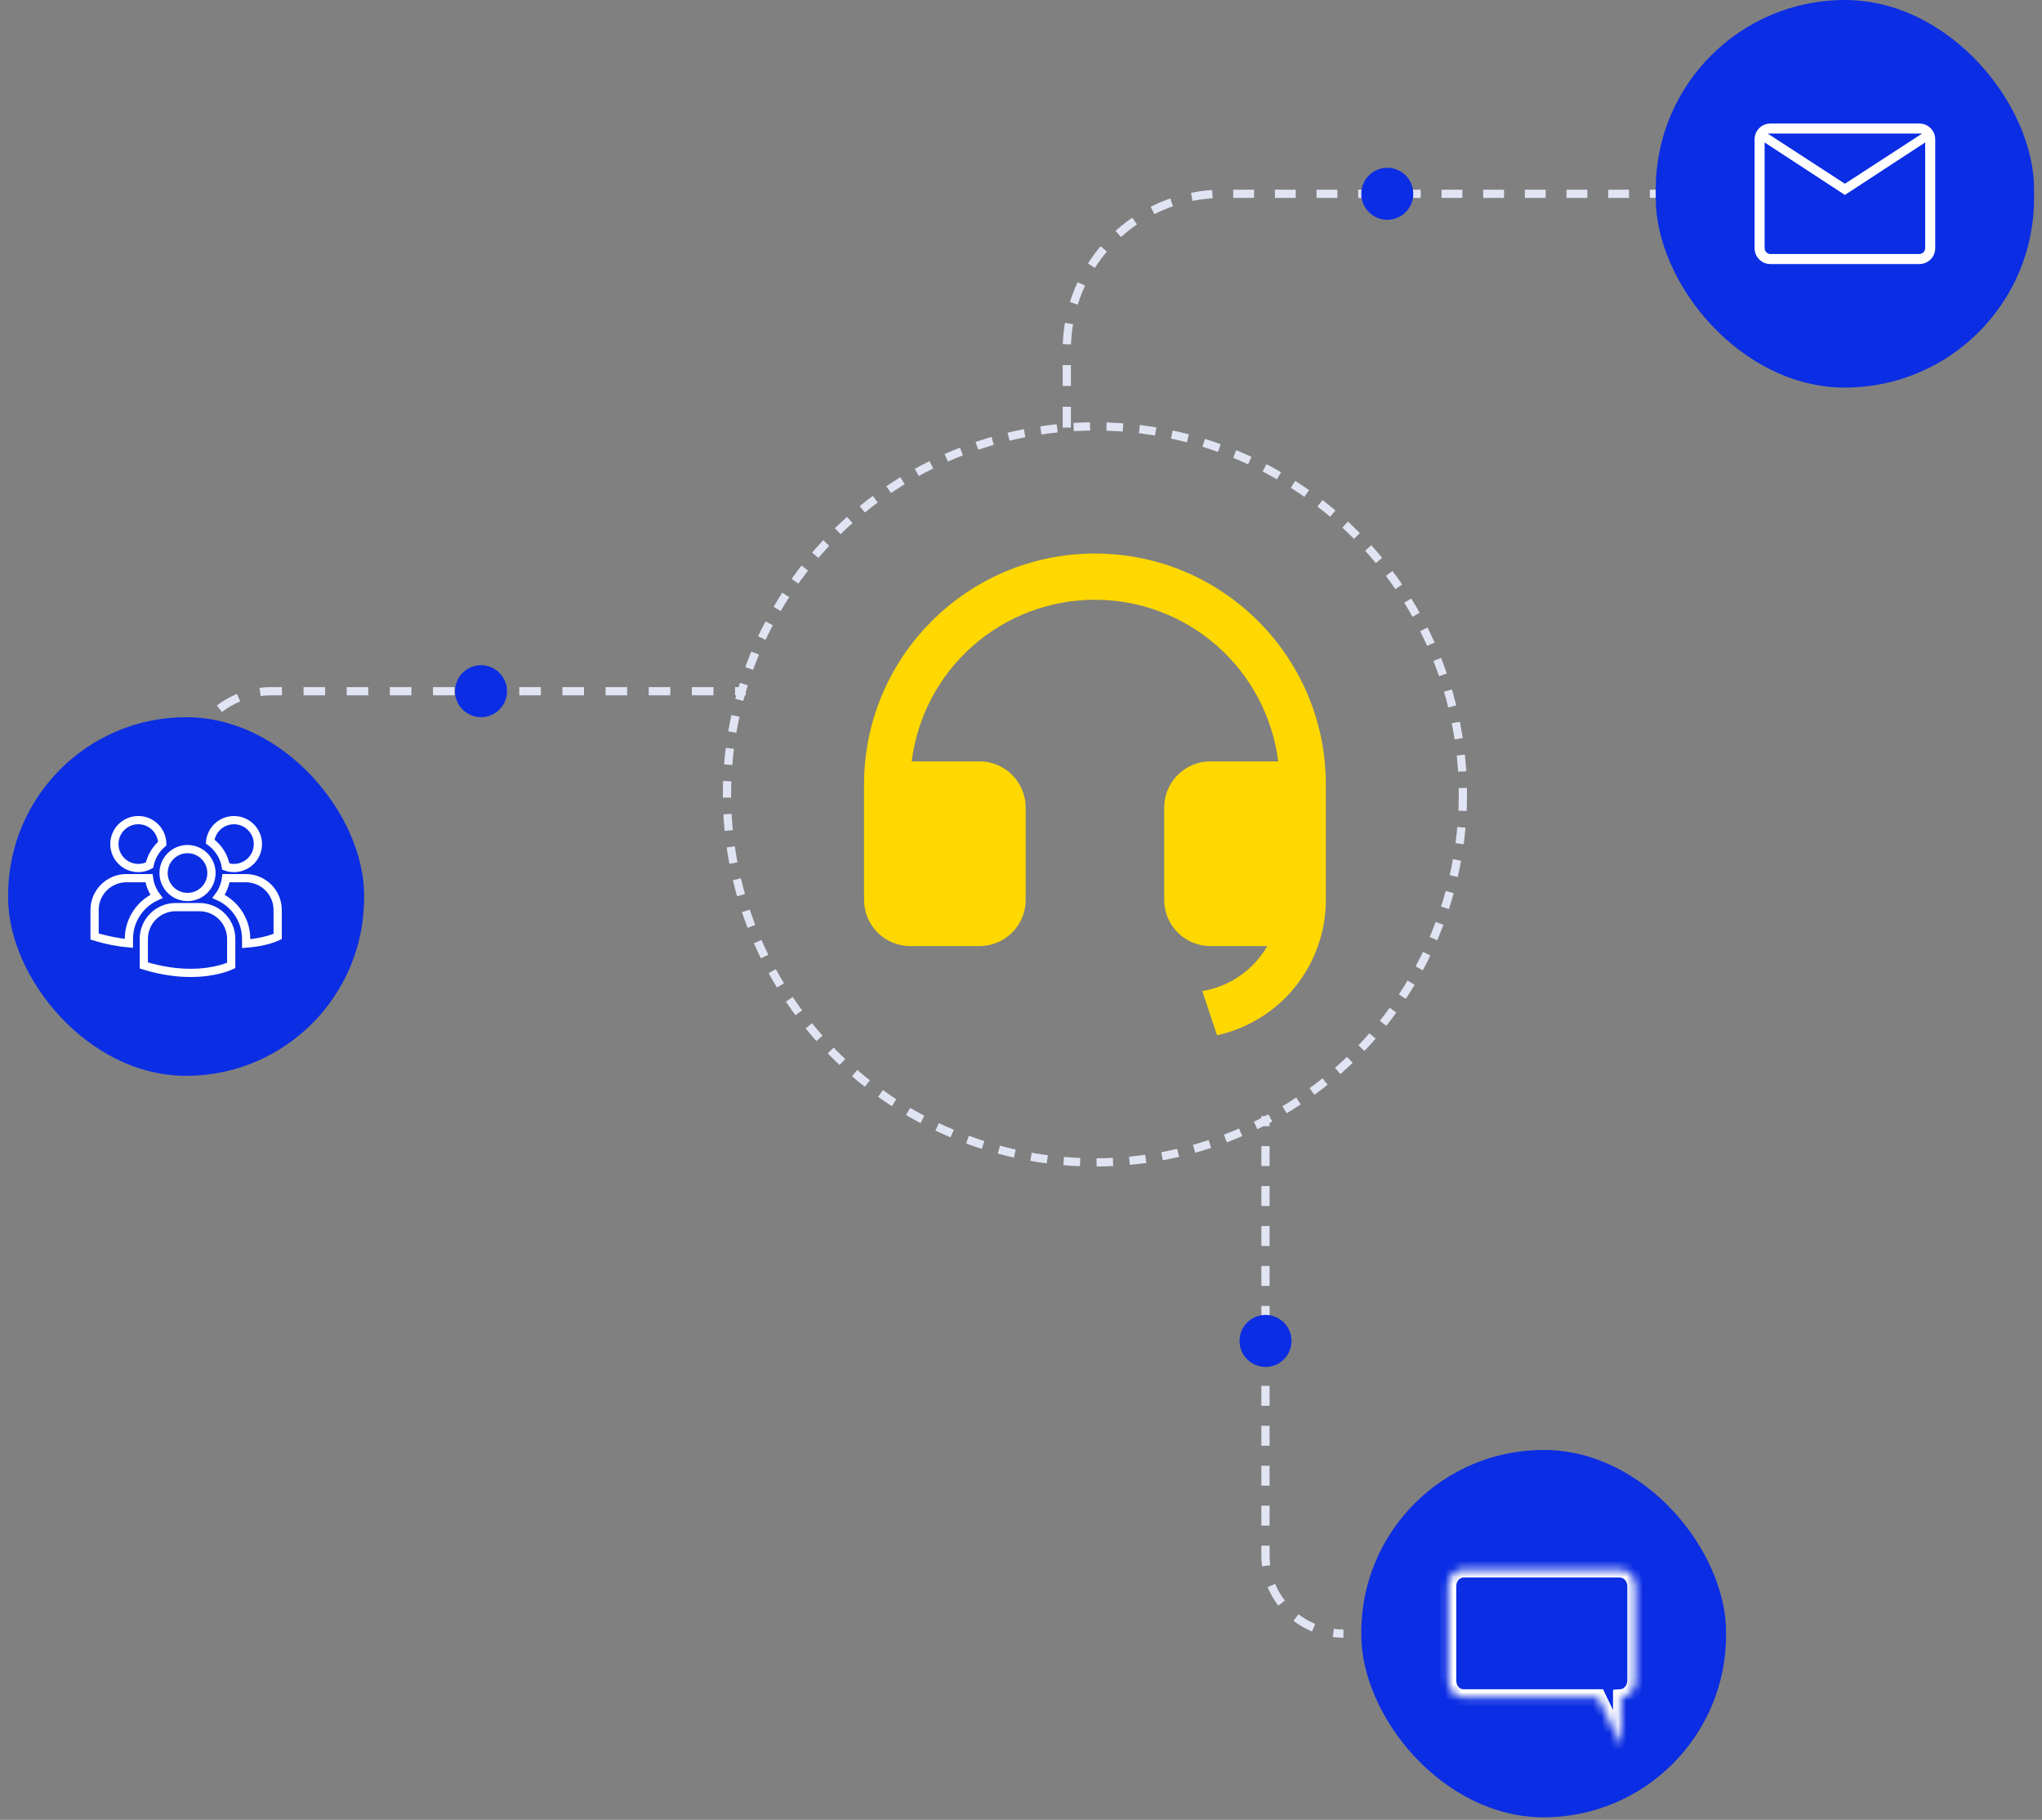 <svg width="248" height="221" viewBox="0 0 248 221" fill="none" xmlns="http://www.w3.org/2000/svg">
<rect x="0" y="0" width="248" height="221" fill="#808080" stroke="none"/>
<circle cx="132.98" cy="96.471" r="44.69" stroke="#E0E4F3" stroke-dasharray="2 2"/>
<path d="M161.022 109.289C161.022 113.124 159.711 116.844 157.308 119.832C154.904 122.821 151.552 124.898 147.806 125.721L146.017 120.354C147.655 120.085 149.213 119.455 150.579 118.51C151.945 117.566 153.083 116.329 153.913 114.891H147.001C145.514 114.891 144.087 114.3 143.035 113.249C141.984 112.197 141.393 110.77 141.393 109.283V98.066C141.393 96.579 141.984 95.152 143.035 94.101C144.087 93.049 145.514 92.458 147.001 92.458H155.24C154.555 87.037 151.916 82.052 147.818 78.439C143.72 74.826 138.444 72.832 132.98 72.832C127.516 72.832 122.24 74.826 118.142 78.439C114.044 82.052 111.405 87.037 110.721 92.458H118.959C120.447 92.458 121.873 93.049 122.925 94.101C123.977 95.152 124.568 96.579 124.568 98.066V109.283C124.568 110.77 123.977 112.197 122.925 113.249C121.873 114.3 120.447 114.891 118.959 114.891H110.547C109.059 114.891 107.633 114.3 106.581 113.249C105.529 112.197 104.938 110.77 104.938 109.283V95.262C104.938 79.775 117.493 67.221 132.98 67.221C148.468 67.221 161.022 79.775 161.022 95.262V109.289Z" fill="#FED800"/>
<path d="M129.562 51.927V42.475C129.562 32.013 138.043 23.532 148.505 23.532H201.091" stroke="#E0E4F3" stroke-dasharray="2.53 2.53"/>
<path d="M153.191 135.542V136.755H154.191V135.542H153.191ZM153.191 139.181V141.607H154.191V139.181H153.191ZM153.191 144.033V146.458H154.191V144.033H153.191ZM153.191 148.884V151.31H154.191V148.884H153.191ZM153.191 153.736V156.162H154.191V153.736H153.191ZM153.191 158.588V161.014H154.191V158.588H153.191ZM153.191 163.44V165.866H154.191V163.44H153.191ZM153.191 168.292V170.718H154.191V168.292H153.191ZM153.191 173.143V175.569H154.191V173.143H153.191ZM153.191 177.995V180.421H154.191V177.995H153.191ZM153.191 182.847V185.273H154.191V182.847H153.191ZM153.191 187.699V188.912H154.191V187.699H153.191ZM153.191 188.912C153.191 189.353 153.219 189.787 153.275 190.214L154.267 190.084C154.217 189.701 154.191 189.309 154.191 188.912H153.191ZM153.948 192.729C154.284 193.54 154.724 194.297 155.251 194.983L156.044 194.373C155.57 193.756 155.174 193.075 154.871 192.346L153.948 192.729ZM157.092 196.823C157.778 197.35 158.534 197.79 159.345 198.127L159.728 197.203C158.999 196.901 158.318 196.505 157.701 196.03L157.092 196.823ZM161.861 198.799C162.287 198.855 162.721 198.883 163.162 198.883V197.883C162.765 197.883 162.374 197.858 161.99 197.808L161.861 198.799ZM23.104 94.27C23.104 93.834 23.132 93.405 23.187 92.985L22.195 92.856C22.135 93.319 22.104 93.791 22.104 94.27H23.104ZM23.849 90.507C24.181 89.707 24.614 88.961 25.135 88.285L24.342 87.675C23.769 88.421 23.291 89.243 22.926 90.124L23.849 90.507ZM26.95 86.469C27.627 85.949 28.373 85.515 29.172 85.184L28.789 84.26C27.908 84.625 27.086 85.103 26.341 85.676L26.95 86.469ZM31.651 84.521C32.071 84.466 32.5 84.438 32.935 84.438V83.438C32.456 83.438 31.984 83.469 31.521 83.529L31.651 84.521ZM32.935 84.438H34.245V83.438H32.935V84.438ZM36.866 84.438H39.486V83.438H36.866V84.438ZM42.106 84.438H44.726V83.438H42.106V84.438ZM47.346 84.438H49.966V83.438H47.346V84.438ZM52.586 84.438H55.206V83.438H52.586V84.438ZM57.826 84.438H60.446V83.438H57.826V84.438ZM63.066 84.438H65.686V83.438H63.066V84.438ZM68.306 84.438H70.927V83.438H68.306V84.438ZM73.547 84.438H76.167V83.438H73.547V84.438ZM78.787 84.438H81.407V83.438H78.787V84.438ZM84.027 84.438H86.647V83.438H84.027V84.438ZM89.267 84.438H90.577V83.438H89.267V84.438Z" fill="#E0E4F3"/>
<circle cx="153.698" cy="162.841" r="2.526" fill="#0B2DE3" stroke="#0B2DE3" stroke-width="1.263"/>
<circle cx="168.484" cy="23.533" r="2.526" fill="#0B2DE3" stroke="#0B2DE3" stroke-width="1.263"/>
<circle cx="58.42" cy="83.938" r="2.526" fill="#0B2DE3" stroke="#0B2DE3" stroke-width="1.263"/>
<rect x="0.986" y="87.095" width="43.236" height="43.551" rx="21.618" fill="#0B2DE3"/>
<path d="M15.349 106.643H18.099C18.207 107.465 18.526 108.22 19.002 108.854C17.029 109.743 15.653 111.727 15.653 114.029V114.558C14.417 114.45 13.025 114.2 11.486 113.727V110.504C11.486 108.375 13.218 106.643 15.349 106.643ZM27.451 106.643H29.858C31.988 106.643 33.722 108.375 33.722 110.504V113.723C33.505 113.826 32.16 114.431 29.896 114.591V114.029C29.896 111.725 28.52 109.744 26.549 108.854C27.024 108.221 27.343 107.465 27.451 106.643ZM28.411 99.597H28.412C30.019 99.597 31.321 100.896 31.321 102.505C31.321 104.108 30.019 105.41 28.412 105.41C28.066 105.41 27.735 105.349 27.428 105.238C27.217 103.985 26.509 102.905 25.522 102.196C25.677 100.734 26.912 99.595 28.411 99.597ZM28.081 114.019V114.02V117.238C27.851 117.35 26.097 118.146 23.151 118.146C21.581 118.146 19.668 117.92 17.465 117.243V114.022C17.465 111.893 19.197 110.159 21.328 110.159H24.22C26.351 110.159 28.084 111.894 28.081 114.019ZM13.891 102.503V102.502C13.891 100.896 15.192 99.595 16.798 99.595C18.384 99.595 19.676 100.867 19.705 102.448C18.93 103.113 18.371 104.028 18.156 105.067C17.75 105.285 17.287 105.41 16.796 105.41C15.19 105.41 13.889 104.107 13.891 102.503ZM25.682 106.021C25.682 107.627 24.383 108.928 22.775 108.928C21.168 108.928 19.867 107.625 19.867 106.023C19.867 104.414 21.171 103.113 22.775 103.113C24.381 103.113 25.682 104.414 25.682 106.021Z" stroke="white"/>
<rect x="165.327" y="176.078" width="44.307" height="44.611" rx="22.154" fill="#0B2DE3"/>
<mask id="path-11-inside-1_4587_123" fill="white">
<path d="M177.729 190.571H196.765C197.797 190.571 198.634 191.502 198.634 192.65V204.066C198.634 205.161 197.87 206.05 196.902 206.128V212.043L194.06 206.142H177.729C176.697 206.142 175.862 205.211 175.862 204.064V192.65C175.862 191.502 176.697 190.571 177.729 190.571Z"/>
</mask>
<path d="M196.902 206.128L196.821 205.131L195.902 205.206V206.128H196.902ZM196.902 212.043L196.001 212.477C196.203 212.897 196.669 213.122 197.124 213.018C197.579 212.914 197.902 212.51 197.902 212.043H196.902ZM194.06 206.142L194.961 205.709L194.688 205.142H194.06V206.142ZM175.862 192.65H174.862H175.862ZM177.729 191.571H196.765V189.571H177.729V191.571ZM196.765 191.571C197.147 191.571 197.634 191.952 197.634 192.65H199.634C199.634 191.053 198.446 189.571 196.765 189.571V191.571ZM197.634 192.65V204.066H199.634V192.65H197.634ZM197.634 204.066C197.634 204.719 197.194 205.101 196.821 205.131L196.983 207.125C198.545 206.998 199.634 205.603 199.634 204.066H197.634ZM195.902 206.128V212.043H197.902V206.128H195.902ZM197.803 211.609L194.961 205.709L193.159 206.576L196.001 212.477L197.803 211.609ZM194.06 205.142H177.729V207.142H194.06V205.142ZM177.729 205.142C177.348 205.142 176.862 204.763 176.862 204.064H174.862C174.862 205.66 176.046 207.142 177.729 207.142V205.142ZM176.862 204.064V192.65H174.862V204.064H176.862ZM176.862 192.65C176.862 191.951 177.348 191.571 177.729 191.571V189.571C176.046 189.571 174.862 191.054 174.862 192.65H176.862Z" fill="white" mask="url(#path-11-inside-1_4587_123)"/>
<rect x="201.092" width="45.942" height="47.066" rx="22.971" fill="#0B2DE3"/>
<path d="M215.062 32.066C214.5 32.066 214.032 31.878 213.656 31.503C213.281 31.127 213.093 30.658 213.092 30.096V16.97C213.092 16.408 213.28 15.94 213.656 15.564C214.032 15.189 214.501 15.001 215.06 15H233.065C233.625 15 234.094 15.188 234.469 15.564C234.844 15.941 235.033 16.409 235.033 16.97V30.097C235.033 30.658 234.845 31.126 234.469 31.503C234.093 31.879 233.625 32.066 233.065 32.066H215.062ZM224.063 23.674L214.311 17.298V30.097C214.311 30.316 214.381 30.495 214.522 30.636C214.662 30.776 214.842 30.847 215.062 30.847H233.065C233.283 30.847 233.463 30.776 233.604 30.636C233.744 30.495 233.814 30.315 233.814 30.096V17.297L224.063 23.674ZM224.063 22.314L233.439 16.219H214.686L224.063 22.314ZM214.311 17.298V16.219V30.097C214.311 30.316 214.381 30.495 214.522 30.636C214.662 30.776 214.842 30.847 215.062 30.847H214.311V17.298Z" fill="white"/>
</svg>
